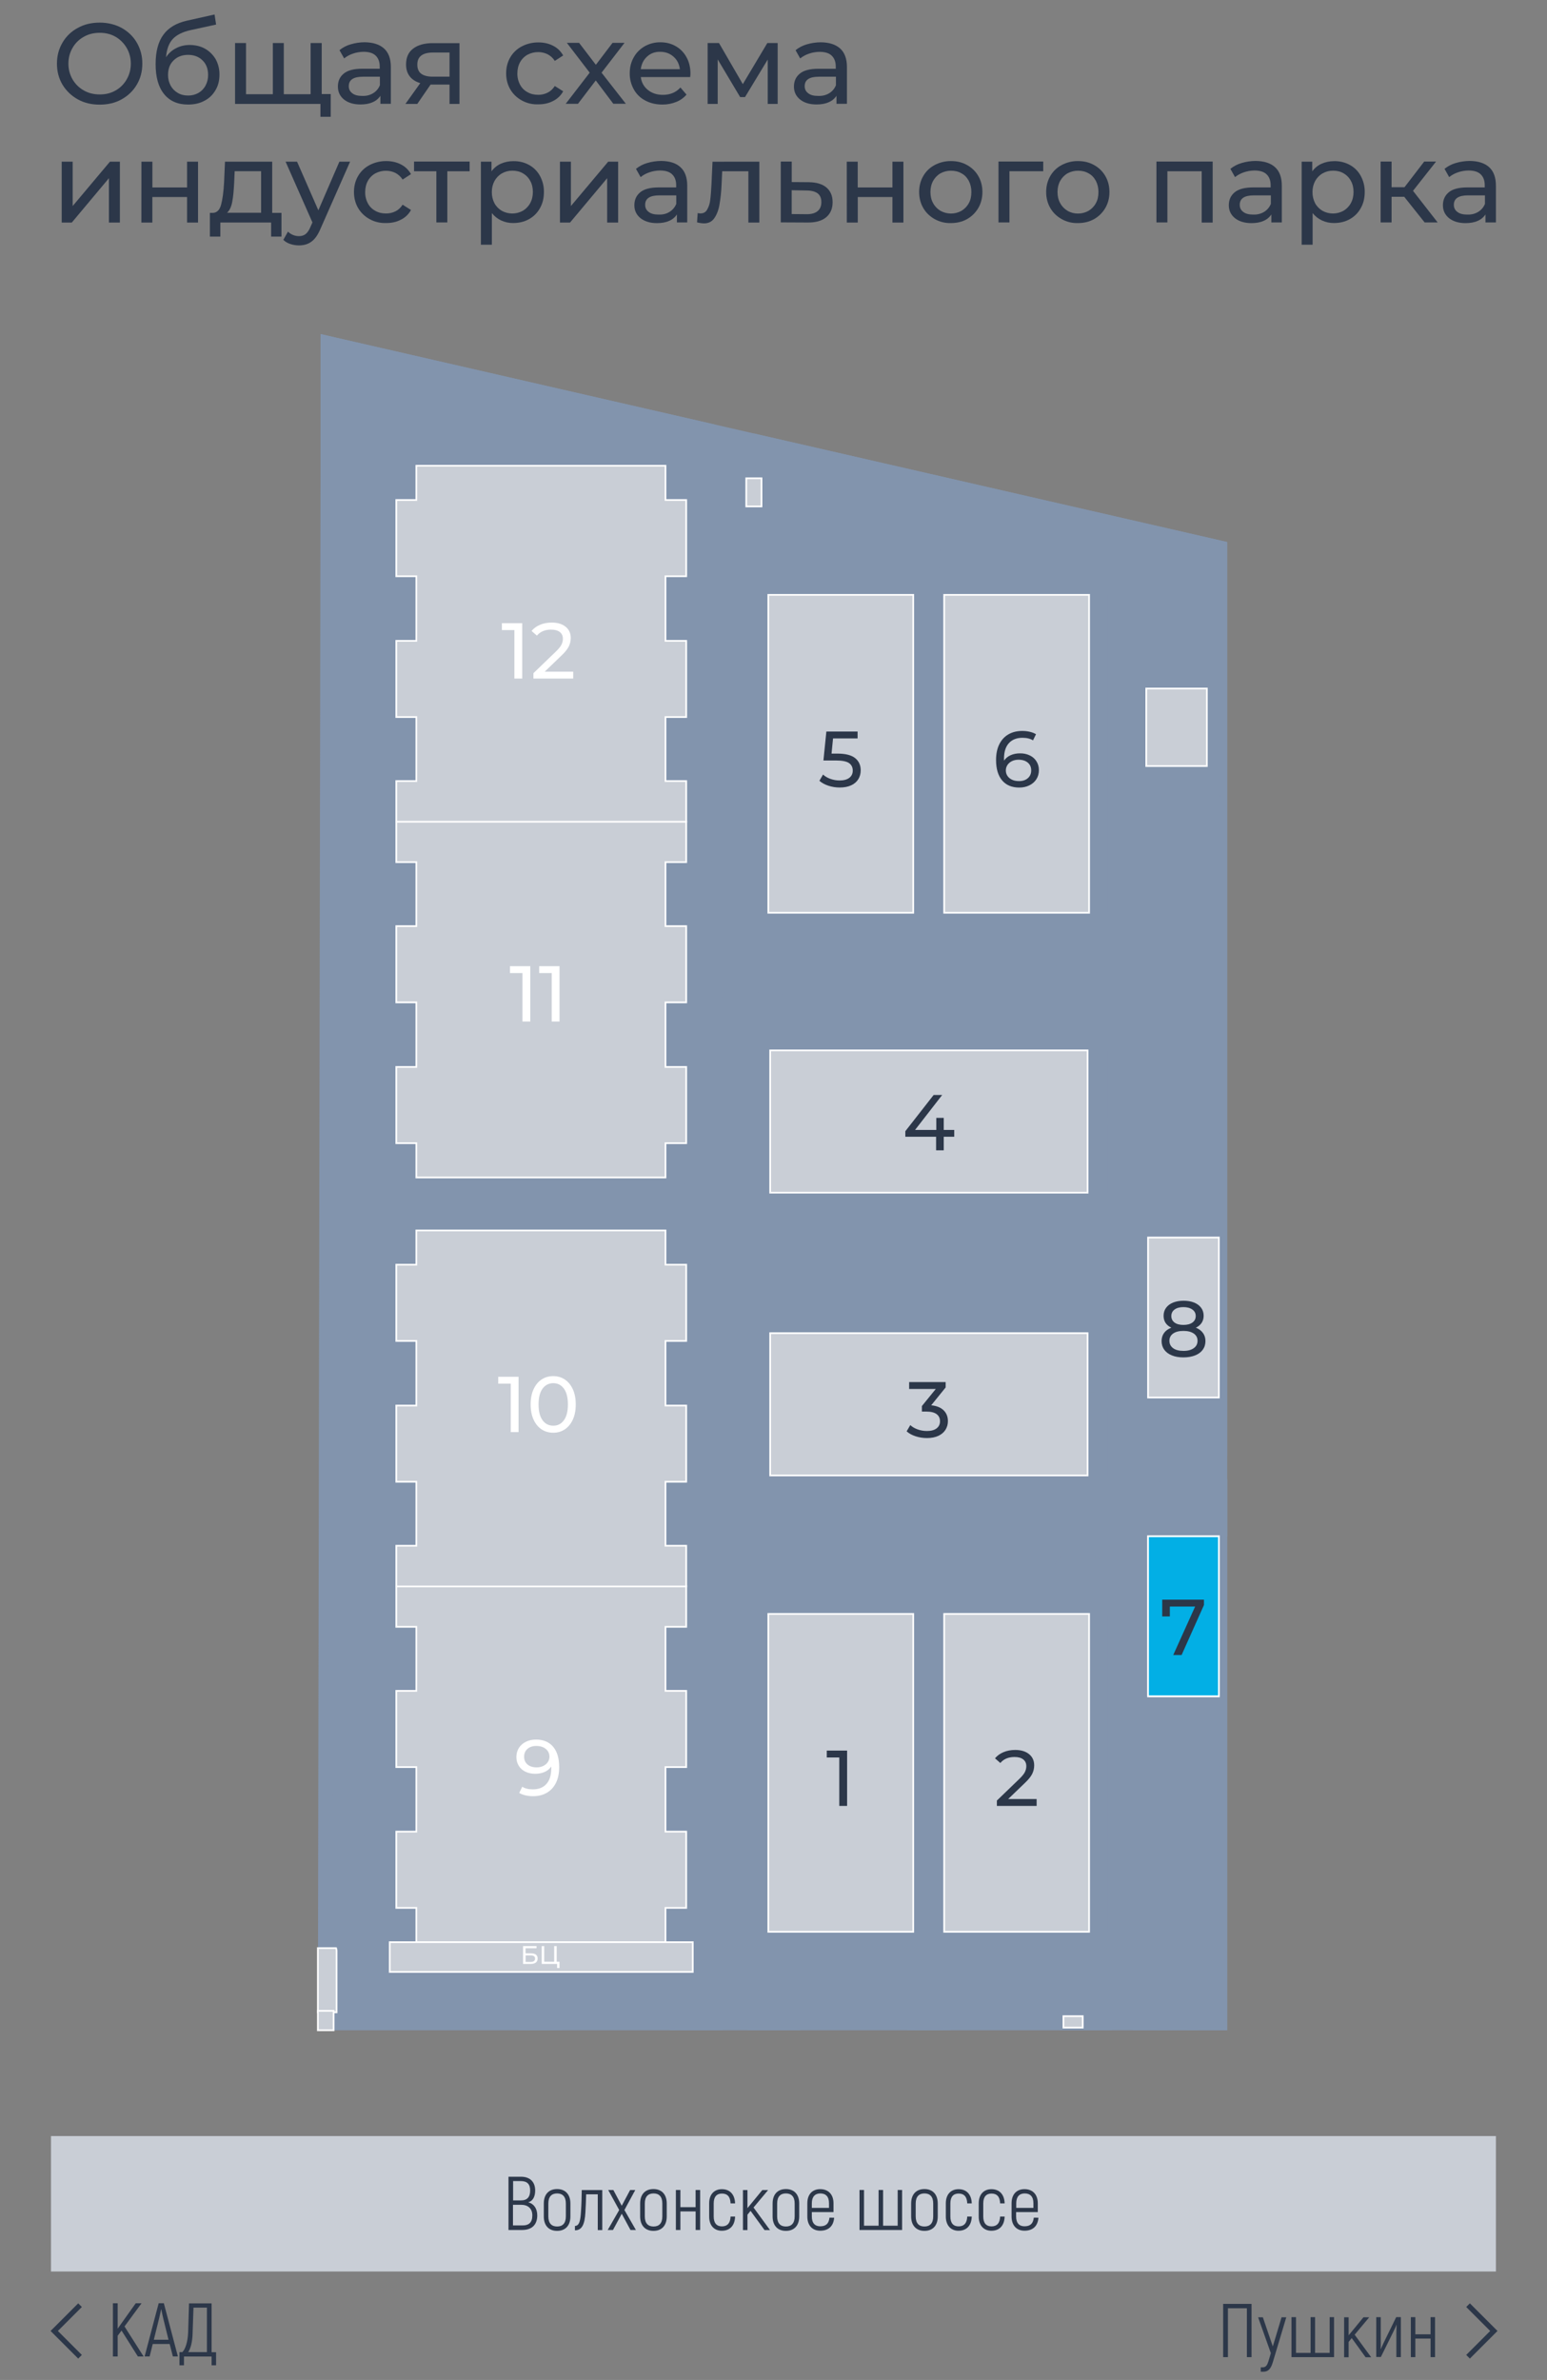 <?xml version="1.0" encoding="UTF-8"?> <svg xmlns="http://www.w3.org/2000/svg" xmlns:xlink="http://www.w3.org/1999/xlink" version="1.1" id="Слой_1" x="0px" y="0px" viewBox="0 0 3640.2 5600" style="enable-background:new 0 0 3640.2 5600;" xml:space="preserve"><rect x="0" y="0" width="3640.2" height="5600" fill="#808080" stroke="none"/> <style type="text/css"> .st0{fill:#8294AD;} .st1{fill:#C9CED6;stroke:#FFFFFF;stroke-width:4;stroke-miterlimit:10;} .st2{fill:#C9CED6;} .st3{fill:#2C3749;} .st4{fill:none;stroke:#2C3749;stroke-width:12.14;stroke-miterlimit:10;} .st5{fill:#FFFFFF;} .st6{enable-background:new ;} .st7{fill:#02AFE5;stroke:#FFFFFF;stroke-width:4;stroke-miterlimit:10;} </style> <title>Shema-b1</title> <polygon class="st0" points="754.3,1096.7 754.3,786.1 2887.7,1275.4 2887.7,4777.2 748,4777.2 "></polygon> <polygon class="st0" points="2887.7,3480.8 2887.7,4777.2 2869.6,4777.2 2868.1,3614.8 2859.8,3549.6 "></polygon> <path class="st0" d="M2831.8,3276.1v107.6c0,0,5.4,41.2,39.4,41.2h16.5V1275.4L1773.9,1020c0,0,7.9,10.1,40.8,17.1l908,208.3v61.5 h-20.3c0,0-33.6,7-33.6,31.4v19.6c0,0-0.2,13.3,16.3,26.6H2871l-8.4,174.3h-140.2l-36.8,21l-16.3,40.3v120l0.9,124l198.5,1.9 l-0.7,1398.1L2831.8,3276.1z"></path> <path class="st0" d="M2709.9,3130.2c0,0-43.8,5.1-43.8-53.1v-179.4c0,0,1.4-69,60.6-68.5h138.9v-690.6h-131.9 c0,0-49.4-3.7-57.8-33.1v-16.3c0,0,3.7-14.9,18.2-14.9h14c0,0,15.9,3.7,15.9,15.8v28.9h141.7v-250.3h-199.5v-241.9 c0,0,0.9-63.8,56.4-68h140.3v-166.9h-149.1c-9.9-0.1-19.7-2.6-28.4-7.4h185.9v179h-136.5c0,0-61.1,4.2-61.1,63.4v57.8h30.8v22.8 H2674v155.1h197.1l-3,1049.2L2709.9,3130.2z"></path> <path class="st0" d="M2665.4,4777.2v-414.9c0,0-3.5-77.3,77.3-77.3h126.9v492.1L2665.4,4777.2L2665.4,4777.2z"></path> <path class="st0" d="M1892,3816.9v-120.6c0,0-1-38.9-38.8-38.9h-37.7c0,0-61.9,2.8-61.9,74.8v890.5c0,0,3.2,64.5,50.3,64.5h54.5 c0,0,33.6-2.3,33.6-39V3816.9z"></path> <path class="st0" d="M2057.6,4530.8v119.5c0,0,3.1,31.5,28.3,31.5h33.6c0,0,41.9-1.8,41.9-59.1v-889.2c0,0,7.3-76.1-43-76.1h-25.2 c0,0-35.6,7.6-35.6,38.9V4530.8L2057.6,4530.8z"></path> <path class="st0" d="M852.8,3650.1c6.1-7.2,14.7-13.3,26.6-13.3l53.2-0.1v59.6h-79.8V3650.1z"></path> <path class="st0" d="M932.4,3767.8v57.9h-56.7c0,0-12.9-1.7-23.1-9.2v-48.7H932.4z"></path> <path class="st0" d="M852.8,3650.1v39.2h79.8v79.2h-79.8v48.4c-6.6-4.9-12.2-12.3-12.3-23.3v-119.8 C840.5,3673.9,843.9,3660.7,852.8,3650.1z"></path> <rect x="852.8" y="3702.5" class="st0" width="80.8" height="53.5"></rect> <path class="st0" d="M852.8,4323.2v69.2h79.8v19.6h-79.8v68c-6.6-4.9-12.2-12.3-12.3-23.3V4347 C840.5,4347,843.9,4333.8,852.8,4323.2z"></path> <path class="st0" d="M852.8,4323.2c6.1-7.2,14.7-13.3,26.6-13.3l53.2-0.1v82.6h-79.8V4323.2z"></path> <path class="st0" d="M932.5,4412v77.2h-56.7c0,0-12.9-1.7-23.1-9.2v-68H932.5z"></path> <path class="st0" d="M1683.3,4569.9c0,0,23.5-0.7,23.5,23.5v46.5c0,0-11.2,45.8-47.4,47.4H901.1c0,0-57.3-4.7-60.1-47.4v-39.1 c0,0,1-30.8,26-30.8h816.3V4569.9z"></path> <polygon class="st0" points="1630.1,4569.9 1683.3,4569.9 1683.3,4654.5 1662.3,4675.5 1553.3,4675.5 1553.3,4626.2 1540.7,4626.2 1540.7,4675.5 1307.9,4675.5 1307.9,4622.7 1237.7,4622.7 1237.7,4675.5 1003.8,4675.5 1003.8,4622.7 993.4,4622.7 993.4,4675.5 886.4,4675.5 867,4656.1 867,4569.9 "></polygon> <rect x="1763.8" y="3797.5" class="st0" width="44" height="748"></rect> <path class="st0" d="M2478.6,3816.9v-120.6c0,0,1-38.9,38.8-38.9h37.8c0,0,61.9,2.8,61.9,74.8v890.5c0,0-3.1,64.5-50.3,64.5h-54.5 c0,0-33.6-2.3-33.6-39L2478.6,3816.9L2478.6,3816.9z"></path> <path class="st0" d="M2313,4530.8v119.5c0,0-3.1,31.5-28.3,31.5h-33.6c0,0-41.9-1.8-41.9-59.1v-889.2c0,0-7.3-76.1,43-76.1h25.2 c0,0,35.7,7.6,35.7,38.9L2313,4530.8L2313,4530.8z"></path> <rect x="2562.7" y="3797.5" class="st0" width="44" height="748"></rect> <path class="st0" d="M1892,1419.1v-120.6c0,0-1-38.9-38.8-38.9h-37.7c0,0-61.9,2.8-61.9,74.8V2225c0,0,3.2,64.6,50.3,64.6h54.5 c0,0,33.6-2.3,33.6-39V1419.1z"></path> <path class="st0" d="M2057.6,2133.1v119.5c0,0,3.1,31.5,28.3,31.5h33.6c0,0,41.9-1.8,41.9-59.1v-889.3c0,0,7.3-76.1-43-76.1h-25.2 c0,0-35.6,7.6-35.6,38.9V2133.1L2057.6,2133.1z"></path> <rect x="1763.8" y="1399.7" class="st0" width="44" height="748"></rect> <path class="st0" d="M2478.6,1419.1v-120.6c0,0,1-38.9,38.8-38.9h37.8c0,0,61.9,2.8,61.9,74.8V2225c0,0-3.1,64.6-50.3,64.6h-54.5 c0,0-33.6-2.3-33.6-39L2478.6,1419.1L2478.6,1419.1z"></path> <path class="st0" d="M2313,2133.1v119.5c0,0-3.1,31.5-28.3,31.5h-33.6c0,0-41.9-1.8-41.9-59.1v-889.3c0,0-7.3-76.1,43-76.1h25.2 c0,0,35.7,7.6,35.7,38.9L2313,2133.1L2313,2133.1z"></path> <rect x="2562.7" y="1399.7" class="st0" width="44" height="748"></rect> <path class="st0" d="M1694.5,4323.2v69.2h-79.8v19.6h79.8v68c6.6-4.9,12.2-12.3,12.3-23.3V4347 C1706.8,4347,1703.4,4333.8,1694.5,4323.2z"></path> <path class="st0" d="M1694.5,4323.2c-6.1-7.2-14.7-13.3-26.6-13.3l-53.2-0.1v82.6h79.8L1694.5,4323.2L1694.5,4323.2z"></path> <path class="st0" d="M1614.7,4412v77.2h56.7c0,0,12.9-1.7,23.1-9.2v-68H1614.7z"></path> <path class="st0" d="M852.8,3991.2v69.2h79.8v19.6h-79.8v68c-6.6-4.9-12.2-12.3-12.3-23.3V4015 C840.5,4014.9,843.9,4001.8,852.8,3991.2z"></path> <path class="st0" d="M852.8,3991.2c6.1-7.2,14.7-13.3,26.6-13.3l53.2-0.1v82.6h-79.8V3991.2z"></path> <path class="st0" d="M932.5,4079.9v77.2h-56.7c0,0-12.9-1.7-23.1-9.2v-68H932.5z"></path> <path class="st0" d="M1694.5,3991.2v69.2h-79.8v19.6h79.8v68c6.6-4.9,12.2-12.3,12.3-23.3V4015 C1706.8,4014.9,1703.4,4001.8,1694.5,3991.2z"></path> <path class="st0" d="M1694.5,3991.2c-6.1-7.2-14.7-13.3-26.6-13.3l-53.2-0.1v82.6h79.8L1694.5,3991.2L1694.5,3991.2z"></path> <path class="st0" d="M1614.7,4079.9v77.2h56.7c0,0,12.9-1.7,23.1-9.2v-68H1614.7z"></path> <path class="st0" d="M1694.5,3650.1v39.2h-79.8v89.6h79.8v38c6.6-4.9,12.2-12.3,12.3-23.3v-119.7 C1706.8,3673.9,1703.4,3660.7,1694.5,3650.1z"></path> <path class="st0" d="M1694.5,3650.1c-6.1-7.2-14.7-13.3-26.6-13.3l-53.2-0.1v59.6h79.8L1694.5,3650.1L1694.5,3650.1z"></path> <path class="st0" d="M1614.7,3768.9v57.3h56.7c0,0,12.9-1.7,23.1-9.2v-48L1614.7,3768.9z"></path> <path class="st0" d="M1694.5,3320.6v69.2h-79.8v19.6h79.8v68c6.6-4.9,12.2-12.3,12.3-23.3v-109.7 C1706.8,3344.3,1703.4,3331.2,1694.5,3320.6z"></path> <path class="st0" d="M1694.5,3320.6c-6.1-7.2-14.7-13.3-26.6-13.3l-53.2-0.1v82.6h79.8L1694.5,3320.6L1694.5,3320.6z"></path> <path class="st0" d="M1614.7,3409.3v77.2h56.7c0,0,12.9-1.7,23.1-9.2v-68H1614.7z"></path> <rect x="1614.7" y="3376.3" class="st0" width="9.4" height="48"></rect> <path class="st0" d="M852.8,3320.6v69.2h79.8v19.6h-79.8v68c-6.6-4.9-12.2-12.3-12.3-23.3v-109.7 C840.5,3344.3,843.9,3331.2,852.8,3320.6z"></path> <path class="st0" d="M852.8,3320.6c6.1-7.2,14.7-13.3,26.6-13.3l53.2-0.1v82.6h-79.8V3320.6z"></path> <path class="st0" d="M932.5,3409.3v77.2h-56.7c0,0-12.9-1.7-23.1-9.2v-68H932.5z"></path> <rect x="923.2" y="3376.3" class="st0" width="9.4" height="48"></rect> <path class="st0" d="M1694.5,2988.9v69.2h-79.8v19.6h79.8v68c6.6-4.9,12.2-12.3,12.3-23.3v-109.8 C1706.8,3012.6,1703.4,2999.5,1694.5,2988.9z"></path> <path class="st0" d="M1694.5,2988.9c-6.1-7.2-14.7-13.3-26.6-13.3l-53.2-0.1v82.6h79.8L1694.5,2988.9L1694.5,2988.9z"></path> <path class="st0" d="M1614.7,3077.6v77.2h56.7c0,0,12.9-1.7,23.1-9.2v-68H1614.7z"></path> <rect x="1614.7" y="3044.6" class="st0" width="9.4" height="48"></rect> <path class="st0" d="M852.8,2988.9v69.2h79.8v19.6h-79.8v68c-6.6-4.9-12.2-12.3-12.3-23.3v-109.8 C840.5,3012.6,843.9,2999.5,852.8,2988.9z"></path> <path class="st0" d="M852.8,2988.9c6.1-7.2,14.7-13.3,26.6-13.3l53.2-0.1v82.6h-79.8V2988.9z"></path> <path class="st0" d="M932.5,3077.6v77.2h-56.7c0,0-12.9-1.7-23.1-9.2v-68H932.5z"></path> <rect x="923.2" y="3044.6" class="st0" width="9.4" height="48"></rect> <path class="st0" d="M950.6,2856.6h646.1c7.8,0,14.2,6.4,14.2,14.2v10.1c0,7.8-6.4,14.2-14.2,14.2H950.6c-7.8,0-14.2-6.4-14.2-14.2 v-10.1C936.4,2863,942.7,2856.6,950.6,2856.6z"></path> <rect x="955.8" y="2856.6" class="st0" width="635.8" height="38.5"></rect> <rect x="972.1" y="2886" class="st0" width="603" height="9.2"></rect> <path class="st0" d="M950.6,2773.5h646.1c7.8,0,14.2,6.4,14.2,14.2v10.1c0,7.8-6.4,14.2-14.2,14.2H950.6c-7.8,0-14.2-6.4-14.2-14.2 v-10.1C936.4,2779.8,942.7,2773.5,950.6,2773.5z"></path> <rect x="955.8" y="2773.5" class="st0" width="635.8" height="38.5"></rect> <rect x="972.1" y="2773.5" class="st0" width="603" height="9.2"></rect> <path class="st0" d="M754.3,3024.4h20.1c9.7,0,17.6,7.9,17.6,17.6v6.7c0,9.7-7.9,17.6-17.6,17.6h-20.1V3024.4L754.3,3024.4z"></path> <path class="st0" d="M754.3,3409.3h20.1c9.7,0,17.6,7.9,17.6,17.7v6.7c0,9.7-7.9,17.6-17.6,17.6h-20.1V3409.3L754.3,3409.3z"></path> <path class="st0" d="M754.3,3796.8h20.1c9.7,0,17.6,7.9,17.6,17.6v6.7c0,9.7-7.9,17.6-17.6,17.6h-20.1V3796.8L754.3,3796.8z"></path> <path class="st0" d="M754.3,4184h20.1c9.7,0,17.6,7.9,17.6,17.6v6.7c0,9.7-7.9,17.6-17.6,17.7l0,0h-20.1V4184z"></path> <path class="st0" d="M774.4,4572.7h-20.1v11.3h36.5C788.2,4577.2,781.7,4572.7,774.4,4572.7z"></path> <path class="st1" d="M790.8,4583.9H748v151h44v-144.6C792,4588.1,791.6,4586,790.8,4583.9z"></path> <path class="st0" d="M852.8,1851.6c6.1-7.2,14.7-13.3,26.6-13.3l53.2-0.1v59.6h-79.8V1851.6z"></path> <path class="st0" d="M932.4,1969.3v57.9h-56.7c0,0-12.9-1.7-23.1-9.2v-48.7L932.4,1969.3L932.4,1969.3z"></path> <path class="st0" d="M852.8,1851.6v39.2h79.8v79.2h-79.8v48.3c-6.6-4.9-12.2-12.3-12.3-23.3v-119.7 C840.5,1875.3,843.9,1862.2,852.8,1851.6z"></path> <rect x="852.8" y="1904" class="st0" width="80.8" height="53.5"></rect> <path class="st0" d="M852.8,2524.7v69.2h79.8v19.6h-79.8v68c-6.6-4.9-12.2-12.3-12.3-23.3v-109.7 C840.5,2548.5,843.9,2535.4,852.8,2524.7z"></path> <path class="st0" d="M852.8,2524.7c6.1-7.2,14.7-13.3,26.6-13.3l53.2-0.1v82.6h-79.8V2524.7z"></path> <path class="st0" d="M932.5,2613.5v77.2h-56.7c0,0-12.9-1.7-23.1-9.2v-68H932.5z"></path> <path class="st0" d="M1694.5,2524.7v69.2h-79.8v19.6h79.8v68c6.6-4.9,12.2-12.3,12.3-23.3v-109.7 C1706.8,2548.5,1703.4,2535.4,1694.5,2524.7z"></path> <path class="st0" d="M1694.5,2524.7c-6.1-7.2-14.7-13.3-26.6-13.3l-53.2-0.1v82.6h79.8L1694.5,2524.7L1694.5,2524.7z"></path> <path class="st0" d="M1614.7,2613.5v77.2h56.7c0,0,12.9-1.7,23.1-9.2v-68H1614.7z"></path> <path class="st0" d="M852.8,2192.7v69.2h79.8v19.6h-79.8v68c-6.6-4.9-12.2-12.3-12.3-23.3v-109.7 C840.5,2216.4,843.9,2203.3,852.8,2192.7z"></path> <path class="st0" d="M852.8,2192.7c6.1-7.2,14.7-13.3,26.6-13.3l53.2-0.1v82.6h-79.8V2192.7z"></path> <path class="st0" d="M932.5,2281.4v77.2h-56.7c0,0-12.9-1.7-23.1-9.2v-68H932.5z"></path> <path class="st0" d="M1694.5,2192.7v69.2h-79.8v19.6h79.8v68c6.6-4.9,12.2-12.3,12.3-23.3v-109.7 C1706.8,2216.4,1703.4,2203.3,1694.5,2192.7z"></path> <path class="st0" d="M1694.5,2192.7c-6.1-7.2-14.7-13.3-26.6-13.3l-53.2-0.1v82.6h79.8L1694.5,2192.7L1694.5,2192.7z"></path> <path class="st0" d="M1614.7,2281.4v77.2h56.7c0,0,12.9-1.7,23.1-9.2v-68H1614.7z"></path> <path class="st0" d="M1694.5,1851.6v39.2h-79.8v89.6h79.8v38c6.6-4.9,12.2-12.3,12.3-23.3v-119.7 C1706.8,1875.3,1703.4,1862.2,1694.5,1851.6z"></path> <path class="st0" d="M1694.5,1851.6c-6.1-7.2-14.7-13.3-26.6-13.3l-53.2-0.1v59.6h79.8L1694.5,1851.6L1694.5,1851.6z"></path> <path class="st0" d="M1614.7,1970.4v57.2h56.7c0,0,12.9-1.7,23.1-9.2v-48H1614.7z"></path> <path class="st0" d="M1694.5,1522.1v69.2h-79.8v19.6h79.8v68c6.6-4.9,12.2-12.3,12.3-23.3v-109.8 C1706.8,1545.8,1703.4,1532.7,1694.5,1522.1z"></path> <path class="st0" d="M1694.5,1522.1c-6.1-7.2-14.7-13.3-26.6-13.3l-53.2-0.1v82.6h79.8L1694.5,1522.1L1694.5,1522.1z"></path> <path class="st0" d="M1614.7,1610.8v77.3h56.7c0,0,12.9-1.7,23.1-9.2v-68L1614.7,1610.8z"></path> <rect x="1614.7" y="1577.8" class="st0" width="9.4" height="48"></rect> <path class="st0" d="M852.8,1522.1v69.2h79.8v19.6h-79.8v68c-6.6-4.9-12.2-12.3-12.3-23.3v-109.8 C840.5,1545.8,843.9,1532.7,852.8,1522.1z"></path> <path class="st0" d="M852.8,1522.1c6.1-7.2,14.7-13.3,26.6-13.3l53.2-0.1v82.6h-79.8V1522.1z"></path> <path class="st0" d="M932.5,1610.8v77.3h-56.7c0,0-12.9-1.7-23.1-9.2v-68L932.5,1610.8z"></path> <rect x="923.2" y="1577.8" class="st0" width="9.4" height="48"></rect> <path class="st0" d="M1694.5,1190.4v69.2h-79.8v19.5h79.8v68c6.6-4.9,12.2-12.3,12.3-23.3v-109.7 C1706.8,1214.1,1703.4,1201,1694.5,1190.4z"></path> <path class="st0" d="M1694.5,1190.4c-6.1-7.2-14.7-13.3-26.6-13.3l-53.2-0.1v82.6h79.8L1694.5,1190.4L1694.5,1190.4z"></path> <path class="st0" d="M1614.7,1279.1v77.2h56.7c0,0,12.9-1.7,23.1-9.2v-68H1614.7z"></path> <rect x="1614.7" y="1246.1" class="st0" width="9.4" height="48"></rect> <path class="st0" d="M852.8,1190.4v69.2h79.8v19.5h-79.8v68c-6.6-4.9-12.2-12.3-12.3-23.3v-109.7 C840.5,1214.1,843.9,1201,852.8,1190.4z"></path> <path class="st0" d="M852.8,1190.4c6.1-7.2,14.7-13.3,26.6-13.3l53.2-0.1v82.6h-79.8V1190.4z"></path> <path class="st0" d="M932.5,1279.1v77.2h-56.7c0,0-12.9-1.7-23.1-9.2v-68H932.5z"></path> <rect x="923.2" y="1246.1" class="st0" width="9.4" height="48"></rect> <path class="st0" d="M894.7,1058.2h751.9c7.8,0,14.2,6.4,14.2,14.2v10.1c0,7.8-6.4,14.2-14.2,14.2H894.7c-7.8,0-14.2-6.4-14.2-14.2 v-10.1C880.5,1064.5,886.8,1058.2,894.7,1058.2z"></path> <rect x="898.8" y="1066.6" class="st0" width="743.6" height="30.1"></rect> <path class="st0" d="M754.3,1437.6h20.1c9.7,0,17.6,7.9,17.6,17.6v6.7c0,9.7-7.9,17.6-17.6,17.6l0,0h-20.1V1437.6L754.3,1437.6z"></path> <path class="st0" d="M754.3,1826.1h20.1c9.7,0,17.6,7.9,17.6,17.6v6.7c0,9.7-7.9,17.6-17.6,17.6h-20.1V1826.1z"></path> <path class="st0" d="M754.3,2212.2h20.1c9.7,0,17.6,7.9,17.6,17.6v6.7c0,9.7-7.9,17.6-17.6,17.6h-20.1V2212.2L754.3,2212.2z"></path> <path class="st0" d="M754.3,2603.1h20.1c9.7,0,17.6,7.9,17.6,17.6v6.7c0,9.7-7.9,17.6-17.6,17.6h-20.1V2603.1L754.3,2603.1z"></path> <rect x="748" y="4731.4" class="st1" width="37" height="45.8"></rect> <path class="st0" d="M1238.8,4736.7h65.1c10.3,0,18.7,8.4,18.7,18.7l0,0v21.8H1220v-21.8C1220,4745.1,1228.4,4736.7,1238.8,4736.7 C1238.7,4736.7,1238.7,4736.7,1238.8,4736.7L1238.8,4736.7z"></path> <rect x="1238.7" y="4736.7" class="st0" width="65.1" height="40.5"></rect> <path class="st0" d="M2153.8,4736.7h65.1c10.3,0,18.7,8.4,18.7,18.7l0,0v21.8H2135v-21.8C2135,4745.1,2143.4,4736.7,2153.8,4736.7 L2153.8,4736.7L2153.8,4736.7z"></path> <rect x="2153.7" y="4736.7" class="st0" width="65.1" height="40.5"></rect> <path class="st0" d="M1633.4,4736.7h-43.8c-1.3,0.4-2.6,1-3.7,1.7v38.8h114.2C1700.1,4777.2,1681.4,4736.7,1633.4,4736.7z"></path> <path class="st0" d="M1576.6,4757v20.3h9.3v-38.8C1582,4740.8,1576.6,4746,1576.6,4757z"></path> <path class="st0" d="M1826.4,4736.7h43.8c1.3,0.4,2.6,1,3.7,1.7v38.8h-114.2C1759.7,4777.2,1778.4,4736.7,1826.4,4736.7z"></path> <path class="st0" d="M1883.2,4757v20.3h-9.3v-38.8C1877.8,4740.8,1883.2,4746,1883.2,4757z"></path> <path class="st0" d="M2555,2997.8h18c24.3,0,44.1,19.7,44.1,44.1v522.8c0,24.3-19.7,44.1-44.1,44.1h-18c-24.3,0-44.1-19.7-44.1-44.1 v-522.8C2510.9,3017.6,2530.7,2997.8,2555,2997.8z"></path> <path class="st0" d="M2311.2,2997.8h72c24.3,0,44.1,19.7,44.1,44.1v522.8c0,24.3-19.7,44.1-44.1,44.1h-72 c-24.3,0-44.1-19.7-44.1-44.1v-522.8C2267.2,3017.6,2286.9,2997.8,2311.2,2997.8z"></path> <rect x="2559.2" y="3136.9" class="st0" width="47.5" height="158.7"></rect> <rect x="2559.2" y="3313.1" class="st0" width="47.5" height="158.7"></rect> <rect x="2559.2" y="3276.1" class="st0" width="18.2" height="57.3"></rect> <path class="st0" d="M1797.6,2997.9h18c24.3,0,44.1,19.7,44.1,44.1v522.8c0,24.3-19.7,44.1-44.1,44.1h-18 c-24.3,0-44.1-19.7-44.1-44.1V3042C1753.6,3017.6,1773.3,2997.9,1797.6,2997.9z"></path> <path class="st0" d="M1987.4,2997.9h72c24.3,0,44.1,19.7,44.1,44.1v522.8c0,24.3-19.7,44.1-44.1,44.1h-72 c-24.3,0-44.1-19.7-44.1-44.1V3042C1943.3,3017.6,1963.1,2997.9,1987.4,2997.9z"></path> <rect x="1763.9" y="3136.9" class="st0" width="47.5" height="158.7"></rect> <rect x="1763.9" y="3313.1" class="st0" width="47.5" height="158.7"></rect> <rect x="1793.3" y="3276.1" class="st0" width="18.2" height="57.3"></rect> <path class="st0" d="M2555,2332.4h18c24.3,0,44.1,19.7,44.1,44.1v522.8c0,24.3-19.7,44.1-44.1,44.1h-18c-24.3,0-44.1-19.7-44.1-44.1 v-522.8C2510.9,2352.1,2530.7,2332.4,2555,2332.4z"></path> <path class="st0" d="M2311.2,2332.4h72c24.3,0,44.1,19.7,44.1,44.1v522.8c0,24.3-19.7,44.1-44.1,44.1h-72 c-24.3,0-44.1-19.7-44.1-44.1v-522.8C2267.2,2352.1,2286.9,2332.4,2311.2,2332.4z"></path> <rect x="2559.2" y="2471.5" class="st0" width="47.5" height="158.7"></rect> <rect x="2559.2" y="2647.6" class="st0" width="47.5" height="158.7"></rect> <rect x="2559.2" y="2610.6" class="st0" width="18.2" height="57.3"></rect> <path class="st0" d="M1797.6,2332.4h18c24.3,0,44.1,19.7,44.1,44.1v522.8c0,24.3-19.7,44.1-44.1,44.1h-18 c-24.3,0-44.1-19.7-44.1-44.1v-522.8C1753.6,2352.1,1773.3,2332.4,1797.6,2332.4z"></path> <path class="st0" d="M1987.4,2332.4h72c24.3,0,44.1,19.7,44.1,44.1v522.8c0,24.3-19.7,44.1-44.1,44.1h-72 c-24.3,0-44.1-19.7-44.1-44.1v-522.8C1943.3,2352.1,1963.1,2332.4,1987.4,2332.4z"></path> <rect x="1763.9" y="2471.5" class="st0" width="47.5" height="158.7"></rect> <rect x="1763.9" y="2647.6" class="st0" width="47.5" height="158.7"></rect> <rect x="1793.3" y="2610.6" class="st0" width="18.2" height="57.3"></rect> <path class="st0" d="M2370.1,1213.2L1828,1090.6c-8.2-1.9-16.5-2.7-24.9-2.5v125.1h0.5H2370.1z"></path> <path class="st0" d="M1775.1,1095.9c0,0-19.1,13.3-19.1,31.8v48.9c0,0,6,36.3,47.1,36.6v-125.1 C1793.8,1088.4,1783.4,1090.3,1775.1,1095.9z"></path> <rect x="1756" y="1125.4" class="st1" width="35.9" height="66.2"></rect> <path class="st0" d="M2582.7,4744h-80.3v33.2h114.2C2609,4762.9,2597.2,4751.2,2582.7,4744z"></path> <path class="st0" d="M2549.9,4736.7H2506c-1.3,0.4-2.6,1-3.7,1.7c-2.3,1.4-4.3,3.3-5.8,5.6c-2.4,3.9-3.6,8.4-3.5,12.9v20.3h9.3V4744 h80.3C2572.4,4739.1,2561.2,4736.6,2549.9,4736.7z"></path> <rect x="2502.3" y="4744" class="st1" width="45.5" height="26.9"></rect> <path class="st0" d="M774.4,2764.6h-20.1v6h33.3C784.3,2766.8,779.5,2764.6,774.4,2764.6z"></path> <path class="st0" d="M754.3,2902.5h20.1c5.7,0,11-2.8,14.3-7.4h-34.4L754.3,2902.5L754.3,2902.5z"></path> <path class="st0" d="M792,2782.2c0-4.3-1.6-8.4-4.4-11.6h-33.3v124.5h34.4c2.1-3,3.3-6.6,3.3-10.2V2782.2z"></path> <rect x="2744.4" y="4300.1" class="st0" width="87" height="116.4"></rect> <rect x="2713.7" y="4681.8" class="st0" width="136.3" height="45.4"></rect> <rect x="2722.1" y="4560.2" class="st0" width="19.6" height="103.5"></rect> <rect x="2749.4" y="4560.2" class="st0" width="19.6" height="103.5"></rect> <rect x="2776.8" y="4560.2" class="st0" width="19.6" height="103.5"></rect> <rect x="2804.1" y="4560.2" class="st0" width="19.6" height="103.5"></rect> <rect x="2831.4" y="4560.2" class="st0" width="19.6" height="103.5"></rect> <rect x="2722.1" y="4450.4" class="st0" width="19.6" height="103.5"></rect> <rect x="2749.4" y="4450.4" class="st0" width="19.6" height="103.5"></rect> <rect x="2776.8" y="4450.4" class="st0" width="19.6" height="103.5"></rect> <rect x="2804.1" y="4450.4" class="st0" width="19.6" height="103.5"></rect> <rect x="2831.4" y="4450.4" class="st0" width="19.6" height="103.5"></rect> <rect x="2722.1" y="4760.6" class="st0" width="26.6" height="16.6"></rect> <rect x="2792.7" y="4760.6" class="st0" width="26.6" height="16.6"></rect> <path class="st0" d="M2869.6,4088.8h-140c0,0-42.4-4.7-60.1-36.4c0,0-10.3-17.7,7.9-17.7h33.1c0,0,15.4-0.9,15.4,11.7v34.9h143.8 L2869.6,4088.8z"></path> <path class="st0" d="M2693.6,3480.8c-27.9,3.4-27.5,50.1-27.5,50.1v366.3c0,52.7,51.7,51.7,51.7,51.7l31.7-301.5v-32.7h-55.9V3480.8 z"></path> <path class="st0" d="M2717.9,3480.6h-21c-1.1,0-2.2,0.1-3.3,0.2v133.9h55.9v-79.6C2749.6,3486.7,2717.9,3480.6,2717.9,3480.6z"></path> <path class="st0" d="M2863.5,3480.6h21c1.1,0,2.2,0.1,3.3,0.2v133.9h-55.9v-79.6C2831.8,3486.7,2863.5,3480.6,2863.5,3480.6z"></path> <path class="st0" d="M2693.6,3421.5c-27.9-3.4-27.5-50.1-27.5-50.1v-129.2c0-52.7,51.7-51.7,51.7-51.7l31.7,64.4v32.7h-55.9V3421.5z "></path> <path class="st0" d="M2717.9,3421.7h-21c-1.1,0-2.2-0.1-3.3-0.2v-133.9h55.9v79.6C2749.6,3415.6,2717.9,3421.7,2717.9,3421.7z"></path> <path class="st0" d="M1681.3,998.7c0,0-16.9,11.8-38.9,11.8h-303.7c0,0-30.8,0-53.8-23.1s-89.5-91.6-89.5-91.6H787.2L769,911.3 c0,0,23.8,14,23.8,41.9v124.2c0,0-2.5,7.5-7.7,10h-30.8V786.1L1681.3,998.7z"></path> <path class="st0" d="M754.3,1093h18.9c0,0,7.3-1.6,11.9-5.6h-30.8L754.3,1093L754.3,1093z"></path> <polygon class="st1" points="1614.7,3827.9 1614.7,3732.2 1565.9,3732.2 979.7,3732.2 932.5,3732.2 932.5,3827.9 979.7,3827.9 979.7,3978.5 932.5,3978.5 932.5,4157.9 979.7,4157.9 979.7,4309.8 932.5,4309.8 932.5,4489.2 979.7,4489.2 979.7,4569.9 1565.9,4569.9 1565.9,4489.2 1614.7,4489.2 1614.7,4309.8 1565.9,4309.8 1565.9,4157.9 1614.7,4157.9 1614.7,3978.5 1565.9,3978.5 1565.9,3827.9 "></polygon> <polygon class="st1" points="1614.7,3155.2 1614.7,2975.8 1565.9,2975.8 1565.9,2895.2 979.7,2895.2 979.7,2975.8 932.5,2975.8 932.5,3155.2 979.7,3155.2 979.7,3307.2 932.5,3307.2 932.5,3486.5 979.7,3486.5 979.7,3637.1 932.5,3637.1 932.5,3732.9 979.7,3732.9 1565.9,3732.9 1614.7,3732.9 1614.7,3637.1 1565.9,3637.1 1565.9,3486.5 1614.7,3486.5 1614.7,3307.2 1565.9,3307.2 1565.9,3155.2 "></polygon> <rect x="1807.9" y="1399.7" class="st0" width="341" height="748"></rect> <rect x="2221.7" y="1399.7" class="st0" width="341" height="748"></rect> <rect x="1807.9" y="3797.5" class="st0" width="341" height="748"></rect> <rect x="2221.7" y="3797.5" class="st0" width="341" height="748"></rect> <rect x="1812.3" y="3136.9" class="st0" width="746.9" height="334.8"></rect> <rect x="1812.3" y="2471.5" class="st0" width="746.9" height="334.8"></rect> <polygon class="st1" points="1614.7,2028.6 1614.7,1932.9 1565.9,1932.9 979.7,1932.9 932.5,1932.9 932.5,2028.6 979.7,2028.6 979.7,2179.2 932.5,2179.2 932.5,2358.6 979.7,2358.6 979.7,2510.5 932.5,2510.5 932.5,2689.9 979.7,2689.9 979.7,2770.6 1565.9,2770.6 1565.9,2689.9 1614.7,2689.9 1614.7,2510.5 1565.9,2510.5 1565.9,2358.6 1614.7,2358.6 1614.7,2179.2 1565.9,2179.2 1565.9,2028.6 "></polygon> <g> <rect x="917.1" y="4569.9" class="st1" width="713" height="70"></rect> <rect x="2697.2" y="1620.1" class="st1" width="142.6" height="182.4"></rect> </g> <rect x="2701.4" y="2911.9" class="st1" width="166.7" height="376.4"></rect> <rect x="2701.4" y="3614.8" class="st1" width="166.7" height="376.4"></rect> <rect x="1807.9" y="1399.7" class="st1" width="341" height="748"></rect> <rect x="2221.7" y="1399.7" class="st1" width="341" height="748"></rect> <rect x="1807.9" y="3797.5" class="st1" width="341" height="748"></rect> <rect x="2221.7" y="3797.5" class="st1" width="341" height="748"></rect> <rect x="1812.3" y="2471.5" class="st1" width="746.9" height="334.8"></rect> <rect x="1812.3" y="3136.9" class="st1" width="746.9" height="334.8"></rect> <polyline class="st2" points="120,5026.1 3520,5026.1 3520,5185.5 3520,5344.8 120,5344.8 "></polyline> <g> <path class="st3" d="M1264.2,5212.8c0,22.5-13.3,34.3-35.5,34.3h-32.2v-125.3h29.4c20.9,0,33.4,11.8,33.4,32.5 c0,15.5-6.4,25.2-16.4,27.6C1255.7,5185.1,1264.2,5196.1,1264.2,5212.8z M1207.4,5132v45.5h18.5c14.6,0,21.6-7.9,21.6-23.4 c0-15.2-7.3-22.1-22.2-22.1H1207.4z M1252.6,5212.7c0-16.4-10.6-24.9-26.4-24.9h-19.1v48.6h21.2 C1244.7,5236.7,1252.6,5229.5,1252.6,5212.7L1252.6,5212.7z"></path> </g> <g> <path class="st3" d="M1279.6,5215.2v-30.4c0-22.1,12.4-34,31.3-34s31.3,12.1,31.3,34v30.4c0,22.1-12.4,34-31.3,34 S1279.6,5237.3,1279.6,5215.2z M1331.5,5215.2v-30.4c0-16.4-7.9-23.7-20.6-23.7s-20.6,7.3-20.6,23.7v30.4 c0,16.4,7.9,23.7,20.6,23.7S1331.5,5231.6,1331.5,5215.2L1331.5,5215.2z"></path> <path class="st3" d="M1352.8,5237.6c11.2,0,13.1-15.2,14.3-34c1.2-17.3,1.5-33.1,1.8-50.4h48.3v94.1h-10.6v-84.1h-27.3 c-0.3,14-1.2,31.9-1.8,42.2c-1.5,28.2-7.9,42.5-24.6,42.5v-10.3H1352.8z"></path> <path class="st3" d="M1483.6,5247.1l-20.6-38.2l-20.6,38.2H1430l27-47l-25.8-47h12.1l19.7,37l19.7-37h12.1l-25.5,47l27,47H1483.6z"></path> <path class="st3" d="M1506.3,5215.2v-30.4c0-22.1,12.4-34,31.3-34s31.3,12.1,31.3,34v30.4c0,22.1-12.4,34-31.3,34 C1519.1,5249.2,1506.3,5237.3,1506.3,5215.2z M1558.5,5215.2v-30.4c0-16.4-7.9-23.7-20.6-23.7s-20.6,7.3-20.6,23.7v30.4 c0,16.4,7.9,23.7,20.6,23.7S1558.5,5231.6,1558.5,5215.2L1558.5,5215.2z"></path> <path class="st3" d="M1647.5,5153v94.1h-10.6v-43.7H1601v43.7h-10.6V5153h10.6v40.4h35.8V5153H1647.5z"></path> <path class="st3" d="M1668.7,5215.5v-31c0-21.5,12.1-33.4,30-33.4c18.5,0,30.3,12.1,31,33.4h-10.6c-0.6-15.8-7.6-23.1-20.3-23.1 c-12.1,0-19.4,7.3-19.4,23.1v31c0,15.8,7.3,23.1,19.4,23.1c12.4,0,19.7-7.3,20.3-23.1h10.6c-0.6,21.5-12.4,33.4-31.3,33.4 C1680.6,5248.9,1668.7,5236.7,1668.7,5215.5z"></path> </g> <g> <path class="st3" d="M1766.1,5202.1l-7.3,9.1v36.1h-10.6v-94.1h10.6v42.5c4.6-5.5,9.4-11.2,14-17l20.9-25.5h13.7l-34.3,41 l38.8,53.1H1799L1766.1,5202.1z"></path> </g> <g> <path class="st3" d="M1818,5215.2v-30.4c0-22.1,12.4-34,31.3-34s31.3,12.1,31.3,34v30.4c0,22.1-12.4,34-31.3,34 S1818,5237.3,1818,5215.2z M1869.9,5215.2v-30.4c0-16.4-7.9-23.7-20.6-23.7s-20.6,7.3-20.6,23.7v30.4c0,16.4,7.9,23.7,20.6,23.7 S1869.9,5231.6,1869.9,5215.2L1869.9,5215.2z"></path> <path class="st3" d="M1962.8,5218.2c-1.5,19.7-13.1,30.6-32.8,30.6c-18.2,0-30.3-12.1-30.3-33.4v-31c0-21.5,12.1-33.4,30.3-33.4 c18.8,0,31.3,12.1,31.3,33.4v20.6h-51v10.3c0,15.8,7.6,23.1,19.7,23.1c13.7,0,20.3-6.4,21.8-20.3L1962.8,5218.2L1962.8,5218.2z M1910.3,5184.2v10.9h40.4v-10.9c0-15.8-7.6-23.1-20.6-23.1C1917.9,5161.2,1910.3,5168.8,1910.3,5184.2L1910.3,5184.2z"></path> <path class="st3" d="M2122.7,5153v94.1h-100.2V5153h10.6v84h34.3v-84h10.6v84h34.3v-84H2122.7z"></path> <path class="st3" d="M2144,5215.2v-30.4c0-22.1,12.4-34,31.3-34s31.3,12.1,31.3,34v30.4c0,22.1-12.4,34-31.3,34 C2156.7,5249.2,2144,5237.3,2144,5215.2z M2195.9,5215.2v-30.4c0-16.4-7.9-23.7-20.6-23.7s-20.6,7.3-20.6,23.7v30.4 c0,16.4,7.9,23.7,20.6,23.7S2195.9,5231.6,2195.9,5215.2L2195.9,5215.2z"></path> <path class="st3" d="M2225.6,5215.5v-31c0-21.5,12.1-33.4,30-33.4c18.5,0,30.4,12.1,31,33.4H2276c-0.6-15.8-7.6-23.1-20.3-23.1 c-12.1,0-19.4,7.3-19.4,23.1v31c0,15.8,7.3,23.1,19.4,23.1c12.4,0,19.7-7.3,20.3-23.1h10.6c-0.6,21.5-12.4,33.4-31.3,33.4 C2237.8,5248.9,2225.6,5236.7,2225.6,5215.5z"></path> <path class="st3" d="M2303,5215.5v-31c0-21.5,12.1-33.4,30-33.4c18.5,0,30.4,12.1,31,33.4h-10.6c-0.6-15.8-7.6-23.1-20.3-23.1 c-12.1,0-19.4,7.3-19.4,23.1v31c0,15.8,7.3,23.1,19.4,23.1c12.4,0,19.7-7.3,20.3-23.1h10.6c-0.6,21.5-12.4,33.4-31.3,33.4 C2315.1,5248.9,2303,5236.7,2303,5215.5z"></path> <path class="st3" d="M2443.5,5218.2c-1.5,19.7-13.1,30.6-32.8,30.6c-18.2,0-30.4-12.1-30.4-33.4v-31c0-21.5,12.1-33.4,30.4-33.4 c18.8,0,31.3,12.1,31.3,33.4v20.6h-51v10.3c0,15.8,7.6,23.1,19.7,23.1c13.7,0,20.3-6.4,21.9-20.3L2443.5,5218.2L2443.5,5218.2z M2391.3,5184.2v10.9h40.4v-10.9c0-15.8-7.6-23.1-20.6-23.1C2398.6,5161.2,2391.3,5168.8,2391.3,5184.2L2391.3,5184.2z"></path> </g> <g> <path class="st3" d="M286,5483.8l-9.1,12.1v48.9h-11.2v-125.3h11.2v59.8l10.3-14.6l32.2-45.2h13.7l-40.1,54.6l44.9,70.7h-13.4 L286,5483.8z"></path> </g> <g> <path class="st3" d="M399.2,5515.3h-39.8l-7.3,29.4h-11.8l33.1-125.3h12.1l33.1,125.3h-11.8L399.2,5515.3z M396.5,5505.3 l-12.8-51.9c-1.8-7.6-3.6-16.7-4.3-19.7h-0.3c-0.6,3-2.4,12.1-4.3,19.7l-12.8,51.9H396.5z"></path> </g> <g> <path class="st3" d="M508.5,5534.5v31h-10.6v-20.6h-65v20.6h-10.6v-31h6.7c7.3-7,12.8-24.3,13.7-46.4l2.1-68.3h53.1v115h10.6 L508.5,5534.5z M486.6,5429.8h-31.3l-2.1,61c-0.6,20.3-4.5,34.6-10.3,43.7h44v-104.7H486.6z"></path> </g> <g> <path class="st3" d="M183.1,233.8c-14.9-8.2-27.3-20.1-36.1-34.6c-8.8-14.9-13-31.3-13-49.5s4.3-34.6,13.1-49.5 c8.5-14.7,21.1-26.7,36.1-34.6c15.2-8.5,32.5-12.4,51.6-12.4c18.8,0,36.1,4.3,51.3,12.4c15.2,8.5,27.3,20,35.8,34.6 c8.7,15,13.2,32.1,13,49.5c0,18.5-4.3,34.9-13,49.5c-8.5,14.6-20.6,26.1-35.8,34.6s-32.5,12.4-51.3,12.4 C215.6,246.3,198.3,242.3,183.1,233.8z M272,212.9c10.9-6.2,19.9-15.2,26.1-26.1c6.5-11.2,9.8-24,9.7-37c0.1-13-3.2-25.8-9.7-37 c-6.3-10.8-15.3-19.9-26.1-26.2c-10.9-6.4-23.7-9.4-37.3-9.4c-14,0-26.4,3-37.6,9.4c-11,6.1-20.2,15.1-26.4,26.1 c-6.5,11.2-9.8,24-9.7,37c-0.1,13,3.2,25.8,9.7,37c6.3,10.9,15.4,19.9,26.4,26.1c11.2,6.4,23.7,9.4,37.6,9.4 C248.4,222.3,260.8,219.3,272,212.9z"></path> <path class="st3" d="M483,114.9c10.2,5.9,18.6,14.4,24.6,24.6c6,11.1,9,23.5,8.8,36.1c0,14-3,26.1-9.4,36.7 c-6.1,10.7-15.1,19.3-26.1,24.9c-11.2,6.1-24,8.8-38.5,8.8c-24.3,0-43.1-8.2-56.5-24.9s-19.7-40.1-19.7-70.4 c0-29.4,6.1-52.5,18.2-68.9c12.1-16.7,30.7-27.6,55.2-33.1l65.3-14.6l3.6,23.7l-60.1,13.1c-18.8,4.2-32.8,11.2-41.9,20.9 c-9.1,10-14.3,24.3-15.8,42.8c5.9-9,14-16.4,23.7-21.2c9.7-5.2,20.6-7.6,32.8-7.6C460.5,106.1,472.4,108.8,483,114.9z M466.9,218.7 c7.1-4.1,12.9-10.1,16.7-17.3c4.1-7.6,6.2-16.2,6.1-24.9c0-14.3-4.3-25.8-13-34.3c-8.5-8.5-20-13.1-34-13.1s-25.5,4.3-34.3,13.1 c-8.8,8.5-13,20-13,34.3c-0.1,8.7,2,17.2,6.1,24.9c3.9,7.2,9.8,13.2,17,17.3c7.3,4.3,15.2,6.1,24.3,6.1 C451.1,224.9,459.5,222.8,466.9,218.7z"></path> <path class="st3" d="M757,101.2v143.3H553.1V101.2h25.8v120.5H642V101.2h25.8v120.5h63.1V101.2H757z M778.2,221.7v53.1H754v-30.7 h-24v-22.8h48.3L778.2,221.7z"></path> <path class="st3" d="M903.9,114.3c10.6,9.7,15.8,24.3,15.8,43.4v86.5h-24.6v-18.8c-4.5,6.8-10.9,12.1-18.5,15.2 c-7.9,3.6-17.6,5.2-28.5,5.2c-16.1,0-28.8-3.9-38.5-11.5c-9.7-7.9-14.5-17.9-14.5-30.7s4.5-22.8,13.7-30.4s23.7-11.5,43.7-11.5h41 v-5.2c0-11.2-3.3-19.7-9.7-25.8s-16.1-8.8-28.5-8.8c-8.5,0.1-16.9,1.5-24.9,4.3c-7.5,2.5-14.5,6.3-20.6,11.2l-11-19.4 c7.8-6.3,16.8-11,26.4-13.7c10.6-3.2,21.7-4.8,32.8-4.9C878.1,99.7,893.3,104.6,903.9,114.3z M878.1,219.3 c7.2-4.4,12.7-11,15.8-18.8v-20h-40.1c-21.8,0-33.1,7.3-33.1,22.1c0,7.3,2.7,12.8,8.5,17c5.5,4.3,13.3,6.1,23.4,6.1 C862.3,226,870.8,223.8,878.1,219.3L878.1,219.3z"></path> <path class="st3" d="M1081.2,101.2v143.3h-23.4V199h-44.6l-31.3,45.5H954l34.9-48.9c-10.9-3.3-19.1-8.5-24.9-16.1 s-8.5-16.7-8.5-27.9c0-16.4,5.5-28.8,16.7-37.3s26.7-12.8,46.1-12.8h62.8L1081.2,101.2L1081.2,101.2z M991,173.4 c6.1,4.6,15.2,7,27,7h39.8v-56.8h-38.5c-24.9,0-37.3,9.4-37.3,28.2C981.9,161.6,985,168.9,991,173.4z"></path> </g> <g> <path class="st3" d="M1227.7,236.3c-11.2-6.1-20.6-15.1-27-26.1c-6.4-10.9-9.7-23.7-9.7-37.6s3.3-26.7,9.7-37.6 c6.4-11,15.7-19.9,27-25.8c12.1-6.3,25.5-9.5,39.2-9.4c13.1,0,24.6,2.7,34.6,7.9c10.3,5.2,17.9,12.8,23.7,22.8l-19.7,12.8 c-4.1-6.5-9.9-11.8-16.7-15.5c-6.9-3.4-14.5-5.2-22.2-5.2c-8.8-0.1-17.4,2-25.2,6.1c-7.4,4.1-13.5,10.2-17.6,17.6 c-4.2,7.6-6.4,16.4-6.4,26.4c-0.2,9.3,2,18.5,6.4,26.7c4,7.5,10.1,13.6,17.6,17.6c7.6,4.3,15.8,6.1,25.2,6.1 c7.7,0.1,15.3-1.7,22.2-5.2c6.7-3.3,12.1-8.5,16.7-15.5l19.7,12.4c-5.3,9.9-13.6,17.8-23.7,22.8c-10.3,5.5-21.8,7.9-34.6,7.9 C1253.2,246.1,1239.7,243,1227.7,236.3z"></path> </g> <g> <path class="st3" d="M1443.2,244.2l-41.3-54.9l-41.9,54.9h-28.8l56.4-73.2l-53.7-70.1h28.8l39.4,51.6l39.2-51.6h28.2l-54,70.1 l57.1,73.1h-29.4V244.2z"></path> </g> <g> <path class="st3" d="M1624.1,181.3h-116.2c1.2,12,7.2,22.9,16.7,30.4c9.4,7.6,21.2,11.5,35.2,11.5c17,0,31-5.8,41.3-17.3l14.3,16.7 c-6.5,7.7-14.9,13.6-24.3,17.3c-10.2,4.1-21.2,6.2-32.2,6.1c-15.2,0-28.5-3-40.4-9.4c-11.4-5.8-20.8-14.9-27-26.1 c-6.5-11.6-9.9-24.7-9.7-37.9c0-14,3-26.4,9.4-37.6c6.1-11.2,14.9-19.7,25.8-26.1c11.2-6.3,23.9-9.5,36.7-9.4 c13.7,0,25.8,3,36.7,9.4c10.7,6.1,19.4,15.2,25.2,26.1c6.1,11.2,9.1,24,9.1,38.2C1624.7,175.6,1624.4,178,1624.1,181.3z M1522.7,133.1c-8.5,7.6-13.3,17.6-14.9,29.7h92c-1.5-12.1-6.4-21.9-14.9-29.4s-18.8-11.5-31.3-11.5 C1541.2,121.6,1530.9,125.5,1522.7,133.1z"></path> <path class="st3" d="M1829.9,101.2v143.3h-23.4V140.1l-53.4,88.3h-11.5l-52.8-88.6v104.7h-23.7V101.2h26.7l56.1,96.8l57.7-96.8 H1829.9z"></path> <path class="st3" d="M1977.1,114.3c10.6,9.7,15.8,24.3,15.8,43.4v86.5h-24.6v-18.8c-4.5,6.8-10.9,12.1-18.5,15.2 c-7.9,3.6-17.6,5.2-28.5,5.2c-16.1,0-28.8-3.9-38.5-11.5c-9.7-7.9-14.6-17.9-14.6-30.6s4.6-22.8,13.7-30.4s23.7-11.5,43.7-11.5h41 v-5.2c0-11.2-3.3-19.7-9.7-25.8s-16.1-8.8-28.5-8.8c-8.5,0.1-16.9,1.5-24.9,4.3c-7.5,2.5-14.5,6.3-20.6,11.2l-10.9-19.4 c7.8-6.3,16.8-11,26.4-13.7c10.6-3.2,21.7-4.8,32.8-4.9C1951.3,99.7,1966.4,104.6,1977.1,114.3z M1951.3,219.3 c7.2-4.4,12.7-11,15.7-18.8v-20h-40.4c-21.8,0-33.1,7.3-33.1,22.1c0,7.3,2.7,12.8,8.5,17c5.5,4.3,13.3,6.1,23.4,6.1 C1935.5,226,1944,223.8,1951.3,219.3L1951.3,219.3z"></path> </g> <g> <path class="st3" d="M145.2,380.4H171v104.4l87.7-104.4h23.4v143.3h-25.8V419.3l-87.4,104.4h-23.7L145.2,380.4L145.2,380.4z"></path> <path class="st3" d="M332.8,380.4h25.8v60.7h81.6v-60.7H466v143.3h-25.8v-60.1h-81.7v60.1h-25.8L332.8,380.4z"></path> <path class="st3" d="M662.3,500.9v55.8H638v-33.1H518.5v33.1h-24.6v-55.8h7.6c9.1-0.6,15.5-7,18.8-19.4s5.8-30,7-52.8l2.1-48.3 h111.1v120.5L662.3,500.9L662.3,500.9z M546.4,475.1c-2.1,11.8-6.4,20.3-12.1,25.5h80.1v-97.7h-62.2l-1.2,27.6 C550,448.4,548.8,463.6,546.4,475.1z"></path> </g> <g> <path class="st3" d="M823.8,380.4l-69.5,157.5c-6.1,14.6-13.3,24.9-21.5,30.7c-8.2,6.1-17.9,8.8-29.4,8.8c-6.9,0-13.8-1.1-20.3-3.3 c-6.2-1.9-11.8-5.2-16.4-9.7l10.9-19.4c6.9,6.8,16.1,10.6,25.8,10.6c6.4,0,11.5-1.5,15.8-4.9s8.2-9.1,11.5-17.3l4.5-10l-63.2-143 h27l50.1,114.4l49.5-114.4L823.8,380.4L823.8,380.4z"></path> </g> <g> <path class="st3" d="M869.6,515.5c-11.2-6.1-20.6-15.1-27-26.1c-6.4-10.9-9.7-23.7-9.7-37.6s3.3-26.7,9.7-37.6 c6.4-11,15.7-19.9,27-25.8c12.1-6.3,25.5-9.5,39.2-9.4c13,0,24.6,2.7,34.6,7.9c10.3,5.2,17.9,12.8,23.7,22.8l-19.7,12.8 c-4.1-6.5-9.9-11.8-16.7-15.5c-6.9-3.4-14.5-5.2-22.2-5.2c-8.8-0.1-17.4,2-25.2,6.1c-7.4,4.1-13.5,10.2-17.6,17.6 c-4.2,7.6-6.4,16.4-6.4,26.4c-0.2,9.3,2,18.5,6.4,26.7c4,7.5,10.1,13.6,17.6,17.6c7.6,4.3,15.8,6.1,25.2,6.1 c7.7,0.1,15.3-1.7,22.2-5.1c6.7-3.3,12.1-8.5,16.7-15.5l19.7,12.4c-5.3,9.9-13.6,17.8-23.7,22.8c-10.3,5.5-21.8,7.9-34.6,7.9 C895.1,525.3,881.5,522.2,869.6,515.5z"></path> </g> <g> <path class="st3" d="M1105.1,402.9h-52.5v120.5h-25.8V402.9h-52.5v-22.8h130.8V402.9z"></path> <path class="st3" d="M1244.7,388c10.9,5.9,19.9,14.9,25.8,25.8c6.3,11.6,9.6,24.7,9.4,37.9c0,14.3-3,27-9.4,38.2 c-6,10.9-14.9,19.8-25.8,25.8c-10.9,6.1-23.4,9.1-37.3,9.1c-9.7,0.1-19.4-2-28.2-6.1c-8.5-4-16-9.9-21.8-17.3v74.4h-25.8V380.4 h24.9v22.8c5.6-7.8,13.1-14,21.8-17.9c9.2-4.1,19.1-6.1,29.1-6.1C1221.4,378.9,1233.8,382,1244.7,388z M1230.2,496 c7.3-4.3,13.3-10.5,17.3-17.9c4.2-7.6,6.4-16.4,6.4-26.4s-2.1-18.8-6.4-26.4c-4-7.4-10-13.5-17.3-17.6c-7.3-4.3-15.5-6.1-24.6-6.1 c-8.6-0.1-17.1,2.1-24.6,6.4c-7.3,4.2-13.2,10.3-17.3,17.6c-4.3,8-6.5,17-6.4,26.1c-0.1,9.2,1.9,18.2,6.1,26.4 c4,7.4,10,13.6,17.3,17.9C1196.1,504.5,1214.8,504.5,1230.2,496L1230.2,496z"></path> <path class="st3" d="M1317.6,380.4h25.8v104.4l87.7-104.4h23.4v143.3h-25.8V419.3l-87.4,104.4h-23.7V380.4L1317.6,380.4z"></path> <path class="st3" d="M1601.3,393.5c10.6,9.7,15.8,24.3,15.8,43.4v86.5h-24.3v-18.8c-4.5,6.8-10.9,12.1-18.5,15.2 c-7.9,3.6-17.6,5.2-28.5,5.2c-16.1,0-28.8-4-38.5-11.5c-9.7-7.9-14.6-17.9-14.6-30.6s4.6-22.8,13.7-30.4s23.7-11.5,43.7-11.5h41 v-5.2c0-11.2-3.3-19.7-9.7-25.8s-16.1-8.8-28.5-8.8c-8.5,0.1-16.9,1.5-24.9,4.3c-7.5,2.5-14.5,6.3-20.6,11.2l-10.9-19.4 c7.8-6.3,16.8-11,26.4-13.7c10.6-3.2,21.7-4.8,32.8-4.9C1575.8,378.9,1591,383.8,1601.3,393.5z M1575.5,498.5 c7.2-4.4,12.7-11,15.8-18.8v-20h-40.1c-21.8,0-33.1,7.3-33.1,22.1c0,7.3,2.7,12.8,8.5,17c5.5,4.3,13.3,6.1,23.4,6.1 C1560.1,505.2,1568.6,503,1575.5,498.5L1575.5,498.5z"></path> <path class="st3" d="M1786.8,380.4v143.3H1761V402.9h-61.6l-1.5,31.9c-0.6,16.2-2.4,32.3-5.2,48.3c-2.4,12.8-6.7,23.1-12.4,31 c-5.7,7.9-13.7,11.5-24,11.5c-5.4-0.2-10.8-1-16.1-2.4l1.5-21.9c2.1,0.6,4.2,0.9,6.4,0.9c7.3,0,12.8-3,16.1-9.4 c3.9-6.9,6.3-14.6,7-22.5c1.2-8.5,2.1-20.9,3-37l2.4-52.8L1786.8,380.4L1786.8,380.4z"></path> <path class="st3" d="M1944.9,441.4c9.4,8.2,14.3,19.4,14.3,34.3c0,15.5-5.2,27.3-15.5,35.8c-10.3,8.5-25.2,12.4-44.3,12.1 l-62.2-0.3V380.1h25.8v48.3l40.4,0.3C1921.5,429,1935.5,433.2,1944.9,441.4z M1923.6,497c6.1-4.9,9.1-12.1,9.1-21.5 s-3-16.1-8.8-20.6c-5.8-4.3-14.9-6.7-27-6.7l-34-0.6v56.1l34,0.3C1908.8,504.3,1917.6,501.8,1923.6,497z"></path> <path class="st3" d="M1992.5,380.4h25.8v60.7h81.7v-60.7h25.8v143.3H2100v-60.1h-81.6v60.1h-25.8L1992.5,380.4z"></path> <path class="st3" d="M2199.2,515.5c-11.2-6.4-20.3-14.9-26.7-26.1c-6.4-10.9-9.7-23.7-9.7-37.6s3.3-26.7,9.7-37.6 c6.3-11,15.5-19.9,26.7-25.8c11.8-6.3,24.9-9.5,38.2-9.4c14.3,0,27,3,38.2,9.4c11,6,20.2,14.9,26.4,25.8 c6.4,10.9,9.7,23.7,9.7,37.6s-3.3,26.7-9.7,37.6c-6.3,10.9-15.4,19.9-26.4,26.1c-11.2,6.4-24,9.4-38.2,9.4 C2224.1,525.3,2210.9,522,2199.2,515.5z M2262.3,496.1c7.3-4.3,13.3-10.5,17.3-17.9c4.3-7.6,6.1-16.4,6.1-26.4 c0.1-9.2-1.9-18.2-6.1-26.4c-4.3-7.6-9.7-13.7-17.3-17.6c-7.3-4.3-15.5-6.1-24.6-6.1c-8.6-0.1-17,2-24.6,6.1 c-7.3,4.2-13.2,10.3-17.3,17.6c-4.2,7.6-6.4,16.4-6.4,26.4s2.1,18.8,6.4,26.4c4,7.4,10,13.6,17.3,17.9 C2228.5,504.6,2247.1,504.6,2262.3,496.1L2262.3,496.1z"></path> </g> <g> <path class="st3" d="M2454.8,402.9h-79.5v120.5h-25.8V380.1h105.3V402.9z"></path> </g> <g> <path class="st3" d="M2498.1,515.5c-11.2-6.4-20.3-14.9-26.7-26.1c-6.4-10.9-9.7-23.7-9.7-37.6s3.3-26.7,9.7-37.6 c6.3-11,15.5-19.9,26.7-25.8c11.8-6.3,24.9-9.5,38.2-9.4c14.3,0,27,3,38.2,9.4c11,6,20.2,14.9,26.4,25.8 c6.4,10.9,9.7,23.7,9.7,37.6s-3.3,26.7-9.7,37.6c-6.3,10.9-15.4,19.9-26.4,26.1c-11.2,6.4-24,9.4-38.2,9.4 C2523,525.3,2509.8,522.1,2498.1,515.5z M2561.3,496.1c7.3-4.3,13.3-10.5,17.3-17.9c4.3-7.6,6.1-16.4,6.1-26.4 c0.1-9.2-1.9-18.2-6.1-26.4c-4.3-7.6-9.7-13.7-17.3-17.6c-7.3-4.3-15.5-6.1-24.6-6.1c-8.6-0.1-17,2-24.6,6.1 c-7.3,4.2-13.2,10.3-17.3,17.6c-4.2,7.6-6.4,16.4-6.4,26.4s2.1,18.8,6.4,26.4c4,7.4,10,13.6,17.3,17.9c7.5,4.3,16,6.5,24.6,6.4 C2545.3,502.5,2553.8,500.3,2561.3,496.1L2561.3,496.1z"></path> <path class="st3" d="M2853.5,380.4v143.3h-25.8V402.9H2747v120.5h-25.8V380.1h132.3V380.4z"></path> <path class="st3" d="M3000.4,393.5c10.6,9.7,15.8,24.3,15.8,43.4v86.5h-24.6v-18.8c-4.5,6.8-10.9,12.1-18.5,15.2 c-7.9,3.6-17.6,5.2-28.5,5.2c-16.1,0-28.8-4-38.5-11.5c-9.7-7.9-14.6-17.9-14.6-30.6s4.6-22.8,13.7-30.4s23.7-11.5,43.7-11.5h41 v-5.2c0-11.2-3.3-19.7-9.7-25.8s-16.1-8.8-28.5-8.8c-8.5,0.1-16.9,1.5-24.9,4.3c-7.5,2.5-14.5,6.3-20.7,11.2l-10.9-19.4 c7.8-6.3,16.8-11,26.4-13.7c10.6-3.2,21.7-4.8,32.8-4.9C2974.6,378.9,2989.8,383.8,3000.4,393.5z M2974.6,498.5 c7.2-4.4,12.7-11,15.8-18.8v-20h-40.1c-21.9,0-33.1,7.3-33.1,22.1c0,7.3,2.7,12.8,8.5,17c5.5,4.3,13.4,6.1,23.4,6.1 C2958.8,505.2,2967.3,503,2974.6,498.5L2974.6,498.5z"></path> <path class="st3" d="M3176.1,388c10.9,5.9,19.9,14.9,25.8,25.8c6.3,11.6,9.6,24.7,9.4,37.9c0,14.3-3,27-9.4,38.2 c-6,10.9-14.9,19.8-25.8,25.8c-10.9,6.1-23.4,9.1-37.3,9.1c-9.7,0.1-19.4-2-28.2-6.1c-8.5-4-16-9.9-21.9-17.3v74.4h-25.8V380.4 h24.9v22.8c5.6-7.8,13.1-14,21.9-17.9c9.2-4.1,19.1-6.1,29.1-6.1C3151.8,378.8,3164.7,381.8,3176.1,388z M3161.3,496 c7.3-4.3,13.3-10.5,17.3-17.9c4.2-7.6,6.4-16.4,6.4-26.4s-2.1-18.8-6.4-26.4c-4-7.4-10-13.5-17.3-17.6c-7.3-4.3-15.5-6.1-24.6-6.1 c-8.6-0.1-17.1,2.1-24.6,6.4c-7.3,4.2-13.2,10.3-17.3,17.6c-4.3,8-6.5,17-6.4,26.1c-0.1,9.2,1.9,18.2,6.1,26.4 c4,7.4,10,13.6,17.3,17.9C3127.2,504.5,3145.9,504.5,3161.3,496L3161.3,496z"></path> </g> <g> <path class="st3" d="M3304.2,463h-29.7v60.4h-25.8V380.1h25.8v60.4h30.4l46.4-60.4h27.9l-54.3,68.9l58,74.4h-30.6L3304.2,463z"></path> </g> <g> <path class="st3" d="M3504.2,393.5c10.6,9.7,15.8,24.3,15.8,43.4v86.5h-24.6v-18.8c-4.5,6.8-10.9,12.1-18.5,15.2 c-7.9,3.6-17.6,5.2-28.5,5.2c-16.1,0-28.8-4-38.5-11.5c-9.7-7.9-14.6-17.9-14.6-30.6s4.6-22.8,13.7-30.4s23.7-11.5,43.7-11.5h41 v-5.2c0-11.2-3.3-19.7-9.7-25.8s-16.1-8.8-28.5-8.8c-8.5,0.1-16.9,1.5-24.9,4.3c-7.5,2.5-14.5,6.3-20.6,11.2l-10.9-19.4 c7.8-6.3,16.8-11,26.4-13.7c10.6-3.2,21.7-4.8,32.8-4.9C3478.4,378.9,3493.6,383.8,3504.2,393.5z M3478.4,498.5 c7.2-4.4,12.7-11,15.8-18.8v-20h-40.1c-21.9,0-33.1,7.3-33.1,22.1c0,7.3,2.7,12.8,8.5,17c5.5,4.3,13.4,6.1,23.4,6.1 C3462.6,505.2,3471.1,503,3478.4,498.5L3478.4,498.5z"></path> </g> <polyline class="st4" points="188.3,5545.4 127.6,5484.7 188.3,5424 "></polyline> <g> <path class="st3" d="M2945.2,5546.3H2934v-115h-44.6v115h-11.2V5421h66.8v125.3H2945.2z"></path> <path class="st3" d="M3026.8,5452.2l-31.6,105.6c-4.3,14-9.4,22.8-22.5,22.8h-6.1v-10.3h4.6c8.2,0,10.9-6.4,13.4-14l5.8-19.4 l-30-84.4h11.2l23.4,68.6l20.6-68.6h11.2L3026.8,5452.2z"></path> <path class="st3" d="M3139.1,5452.2v94.1H3039v-94.1h10.6v84.1h34.3v-84.1h10.6v84.1h34.3v-84.1H3139.1z"></path> <path class="st3" d="M3180.7,5501.4l-7.3,9.1v36.1h-10.6v-94.1h10.6v42.5c4.6-5.5,9.4-11.2,14-17l20.9-25.5h13.6l-34.3,41 l38.9,53.1h-13.1L3180.7,5501.4z"></path> <path class="st3" d="M3238.4,5452.2h10.6v53.7c0,7,0.3,14.3-0.3,21.2l0.3,0.3c1.5-3.6,4.6-10.3,6.4-14l30-61.3h10.9v94.1h-10.6 v-50.7c0-9.7,0.3-17.6,0.6-25.2l-0.3-0.3c-1.2,4.3-4.6,10.6-7.6,17l-29.1,58.9h-10.9L3238.4,5452.2L3238.4,5452.2z"></path> <path class="st3" d="M3376.8,5452.2v94.1h-10.6v-43.7h-35.8v43.7h-10.6v-94.1h10.6v40.4h35.8v-40.4H3376.8z"></path> </g> <polyline class="st4" points="3454.4,5424 3515.1,5484.7 3454.4,5545.4 "></polyline> <polygon class="st1" points="1614.7,1355.9 1614.7,1176.5 1565.9,1176.5 1565.9,1095.9 979.7,1095.9 979.7,1176.5 932.5,1176.5 932.5,1355.9 979.7,1355.9 979.7,1507.9 932.5,1507.9 932.5,1687.2 979.7,1687.2 979.7,1837.8 932.5,1837.8 932.5,1933.6 979.7,1933.6 1565.9,1933.6 1614.7,1933.6 1614.7,1837.8 1565.9,1837.8 1565.9,1687.2 1614.7,1687.2 1614.7,1507.9 1565.9,1507.9 1565.9,1355.9 "></polygon> <path class="st5" d="M1230.8,4579.1h31.7v5.1h-25.8v12h13.1c5,0,8.8,1.1,11.4,3.1s3.9,5.1,3.9,9c0,4.1-1.4,7.3-4.2,9.5 c-2.8,2.2-6.9,3.3-12.1,3.3h-18V4579.1z M1248.5,4616.4c3.5,0,6.1-0.7,7.9-2c1.8-1.4,2.8-3.5,2.7-5.8c0-5.1-3.5-7.6-10.5-7.6h-11.8 v15.4H1248.5z"></path> <path class="st5" d="M1316.5,4615.9v14.8h-5.6v-9.6h-36.2v-42h5.9v36.8h23.4v-36.8h5.9v36.8L1316.5,4615.9z"></path> <g class="st6"> <path class="st3" d="M2012.2,1783.8c8.7,7,13.1,16.6,13.1,28.7c0,7.7-1.8,14.6-5.5,20.7s-9.2,11-16.6,14.5s-16.5,5.3-27.3,5.3 c-9.2,0-18-1.4-26.6-4.2c-8.6-2.8-15.6-6.7-21.2-11.6l8.6-14.7c4.5,4.2,10.2,7.6,17.1,10.1s14.3,3.8,21.9,3.8 c9.8,0,17.4-2.1,22.8-6.2c5.4-4.2,8.1-9.8,8.1-17c0-7.8-3-13.7-8.9-17.8c-6-4-16.1-6-30.5-6h-29.6l6.9-68.1h73.5v16.2h-57.8 l-3.5,35.7h14.5C1989.8,1773.3,2003.4,1776.8,2012.2,1783.8z"></path> </g> <g class="st6"> <path class="st5" d="M1228.8,1466.4v130.2h-18.4v-114H1181v-16.2H1228.8z"></path> <path class="st5" d="M1348.8,1580.4v16.2h-93.6V1584l53-51.1c6.4-6.2,10.8-11.6,13-16.1s3.3-9.1,3.3-13.7c0-6.8-2.4-12.1-7.2-15.9 c-4.8-3.8-11.6-5.7-20.6-5.7c-14.4,0-25.5,4.7-33.3,14.1l-12.6-11c5.1-6.2,11.7-11,20-14.5c8.2-3.5,17.5-5.2,27.6-5.2 c13.6,0,24.5,3.3,32.5,9.8c8.1,6.5,12.1,15.3,12.1,26.5c0,6.9-1.5,13.5-4.5,19.7s-8.6,13.3-16.9,21.2l-39.8,38.3L1348.8,1580.4 L1348.8,1580.4z"></path> </g> <g class="st6"> <path class="st5" d="M1247.8,2273.4v130.2h-18.4v-114H1200v-16.2H1247.8z"></path> <path class="st5" d="M1316.6,2273.4v130.2h-18.4v-114h-29.4v-16.2H1316.6z"></path> </g> <g class="st6"> <path class="st5" d="M1220.2,3239.5v130.2h-18.4v-114h-29.4v-16.2H1220.2z"></path> <path class="st5" d="M1274.4,3363.3c-8-5.3-14.3-12.9-18.9-23c-4.6-10-6.9-21.9-6.9-35.7s2.3-25.7,6.9-35.7s10.9-17.7,18.9-23 s17.1-7.9,27.4-7.9c10.2,0,19.3,2.6,27.2,7.9c8,5.3,14.3,12.9,18.9,23c4.6,10,6.9,21.9,6.9,35.7s-2.3,25.7-6.9,35.7 s-10.9,17.7-18.9,23s-17.1,7.9-27.2,7.9C1291.5,3371.2,1282.4,3368.6,1274.4,3363.3z M1326.9,3341.8c6.3-8.6,9.4-21,9.4-37.2 s-3.1-28.6-9.4-37.2c-6.3-8.6-14.6-12.8-25-12.8c-10.5,0-18.9,4.3-25.2,12.8c-6.3,8.6-9.4,21-9.4,37.2s3.1,28.6,9.4,37.2 c6.3,8.6,14.7,12.8,25.2,12.8C1312.3,3354.7,1320.6,3350.4,1326.9,3341.8z"></path> </g> <g class="st6"> <path class="st5" d="M1301.6,4110.1c9.5,11.3,14.2,27.3,14.2,48c0,14.5-2.6,26.9-7.7,37.1s-12.3,18-21.6,23.3 c-9.2,5.3-20,7.9-32.3,7.9c-6.3,0-12.3-0.7-17.9-2s-10.4-3.2-14.5-5.7l7.1-14.5c6.3,4.1,14.7,6.1,25.1,6.1 c13.5,0,24.1-4.2,31.7-12.6s11.4-20.6,11.4-36.5v-4.6c-3.7,5.6-8.9,9.8-15.4,12.7c-6.6,2.9-13.9,4.4-22.1,4.4 c-8.6,0-16.2-1.6-23-4.8c-6.8-3.2-12-7.8-15.8-13.9c-3.8-6-5.7-12.9-5.7-20.7c0-8.2,2-15.4,6-21.6s9.5-11,16.5-14.4 c6.9-3.4,14.8-5.1,23.4-5.1C1278.6,4093.1,1292.1,4098.8,1301.6,4110.1z M1278.4,4155.2c4.6-2.2,8.2-5.3,10.7-9.1 c2.5-3.8,3.8-8.1,3.8-12.8c0-4.6-1.2-8.8-3.6-12.6c-2.4-3.8-6-6.8-10.6-9.1c-4.7-2.3-10.3-3.4-16.8-3.4c-8.6,0-15.5,2.3-20.7,6.9 c-5.3,4.6-7.9,10.7-7.9,18.4c0,7.7,2.7,13.8,8,18.3s12.5,6.8,21.6,6.8C1268.6,4158.6,1273.8,4157.5,1278.4,4155.2z"></path> </g> <g class="st6"> <path class="st3" d="M2245.4,2674.7h-24.7v32h-18v-32h-72.4v-13l66.6-85.2h20.1l-63.8,82.2h50v-28.3h17.5v28.3h24.7L2245.4,2674.7 L2245.4,2674.7z"></path> </g> <g class="st6"> <path class="st3" d="M2422.9,1777.4c6.8,3.2,12.1,7.8,15.9,13.9c3.8,6,5.8,12.9,5.8,20.7c0,8.2-2,15.4-6,21.6s-9.5,11-16.6,14.4 c-7,3.4-14.9,5.1-23.5,5.1c-17.5,0-31-5.6-40.5-16.9s-14.2-27.3-14.2-48c0-14.5,2.6-26.9,7.7-37.1c5.1-10.2,12.3-18,21.6-23.3 c9.2-5.3,20-7.9,32.3-7.9c6.3,0,12.3,0.7,17.9,2c5.6,1.3,10.4,3.2,14.5,5.7l-7.1,14.5c-6.2-4.1-14.5-6.1-24.9-6.1 c-13.5,0-24.1,4.2-31.8,12.6s-11.5,20.6-11.5,36.5c0,2,0.1,3.5,0.2,4.6c3.7-5.6,8.8-9.8,15.3-12.7c6.5-2.9,13.9-4.4,22-4.4 C2408.5,1772.5,2416.1,1774.1,2422.9,1777.4z M2418.5,1831.1c5.3-4.6,8-10.7,8-18.4c0-7.7-2.7-13.8-8.1-18.3 c-5.4-4.5-12.6-6.8-21.7-6.8c-5.8,0-11,1.1-15.5,3.3c-4.5,2.2-8.1,5.3-10.6,9.1c-2.5,3.8-3.8,8.1-3.8,12.8c0,4.6,1.2,8.8,3.6,12.6 c2.4,3.8,6,6.8,10.6,9.1c4.6,2.3,10.2,3.4,16.6,3.4C2406.2,1838,2413.2,1835.7,2418.5,1831.1z"></path> </g> <g class="st6"> <path class="st3" d="M1993.3,4119.1v130.2h-18.4v-114h-29.4v-16.2L1993.3,4119.1L1993.3,4119.1z"></path> </g> <rect x="2701.4" y="3614.8" class="st7" width="166.7" height="376.4"></rect> <g class="st6"> <path class="st3" d="M2833,3764v12.6l-52.6,117.6h-19.7l51.5-114h-59.5v23.3h-17.9V3764H2833z"></path> </g> <g class="st6"> <path class="st3" d="M2830.5,3136.3c4,5.3,6,11.7,6,19.2c0,7.8-2.1,14.6-6.3,20.4c-4.2,5.8-10.2,10.2-18,13.3s-17,4.7-27.5,4.7 c-10.4,0-19.5-1.5-27.2-4.7c-7.8-3.1-13.7-7.5-17.9-13.3s-6.3-12.6-6.3-20.4c0-7.4,2-13.8,5.9-19.2c3.9-5.3,9.6-9.4,17-12.3 c-6-2.9-10.5-6.6-13.6-11.3s-4.6-10.3-4.6-16.7c0-7.2,2-13.5,5.9-18.8s9.4-9.4,16.5-12.3c7.1-2.8,15.3-4.3,24.6-4.3 c9.4,0,17.7,1.4,24.8,4.3c7.1,2.9,12.6,6.9,16.6,12.3c3.9,5.3,5.9,11.6,5.9,18.8c0,6.3-1.6,11.9-4.7,16.6 c-3.2,4.8-7.7,8.6-13.7,11.4C2820.9,3126.8,2826.6,3130.9,2830.5,3136.3z M2809,3172.2c6-4.3,8.9-10.1,8.9-17.4 c0-7.2-3-12.9-8.9-17c-6-4.2-14.1-6.2-24.4-6.2c-10.3,0-18.4,2.1-24.2,6.2c-5.8,4.2-8.7,9.8-8.7,17c0,7.3,2.9,13.1,8.7,17.4 c5.8,4.3,13.9,6.4,24.2,6.4C2794.9,3178.7,2803,3176.5,2809,3172.2z M2763.8,3081.3c-5.1,3.8-7.6,8.9-7.6,15.3 c0,6.4,2.5,11.5,7.5,15.3c5,3.7,12,5.6,20.9,5.6c9,0,16.2-1.9,21.3-5.6c5.1-3.7,7.7-8.8,7.7-15.3c0-6.4-2.6-11.6-7.9-15.3 c-5.3-3.8-12.3-5.7-21.1-5.7C2775.8,3075.6,2768.9,3077.5,2763.8,3081.3z"></path> </g> <g class="st6"> <path class="st3" d="M2439.3,4233.1v16.2h-93.6v-12.6l53-51.1c6.4-6.2,10.8-11.6,13-16.1s3.3-9.1,3.3-13.7c0-6.8-2.4-12.1-7.2-15.9 s-11.6-5.7-20.6-5.7c-14.4,0-25.5,4.7-33.3,14.1l-12.6-11c5.1-6.2,11.7-11,20-14.5c8.2-3.5,17.5-5.2,27.6-5.2 c13.6,0,24.5,3.3,32.5,9.8c8.1,6.5,12.1,15.3,12.1,26.5c0,6.9-1.5,13.5-4.5,19.7s-8.6,13.3-16.9,21.2l-39.8,38.3H2439.3z"></path> </g> <g class="st6"> <path class="st3" d="M2220.5,3318.5c6.7,6.6,10,15.1,10,25.4c0,7.4-1.9,14.2-5.6,20.2c-3.7,6-9.3,10.8-16.6,14.3 c-7.4,3.5-16.4,5.3-27.1,5.3c-9.3,0-18.2-1.4-26.8-4.2s-15.6-6.7-21-11.6l8.6-14.7c4.5,4.2,10.2,7.6,17.1,10.1 c6.9,2.5,14.3,3.8,22.1,3.8c9.7,0,17.2-2,22.6-6.1s8.1-9.7,8.1-16.9s-2.7-12.8-8-16.7c-5.3-4-13.4-6-24.2-6h-10.4v-13l32.7-40.2 h-62.7V3252h85.9v12.6l-34,42C2204.1,3307.9,2213.8,3311.9,2220.5,3318.5z"></path> </g> </svg> 